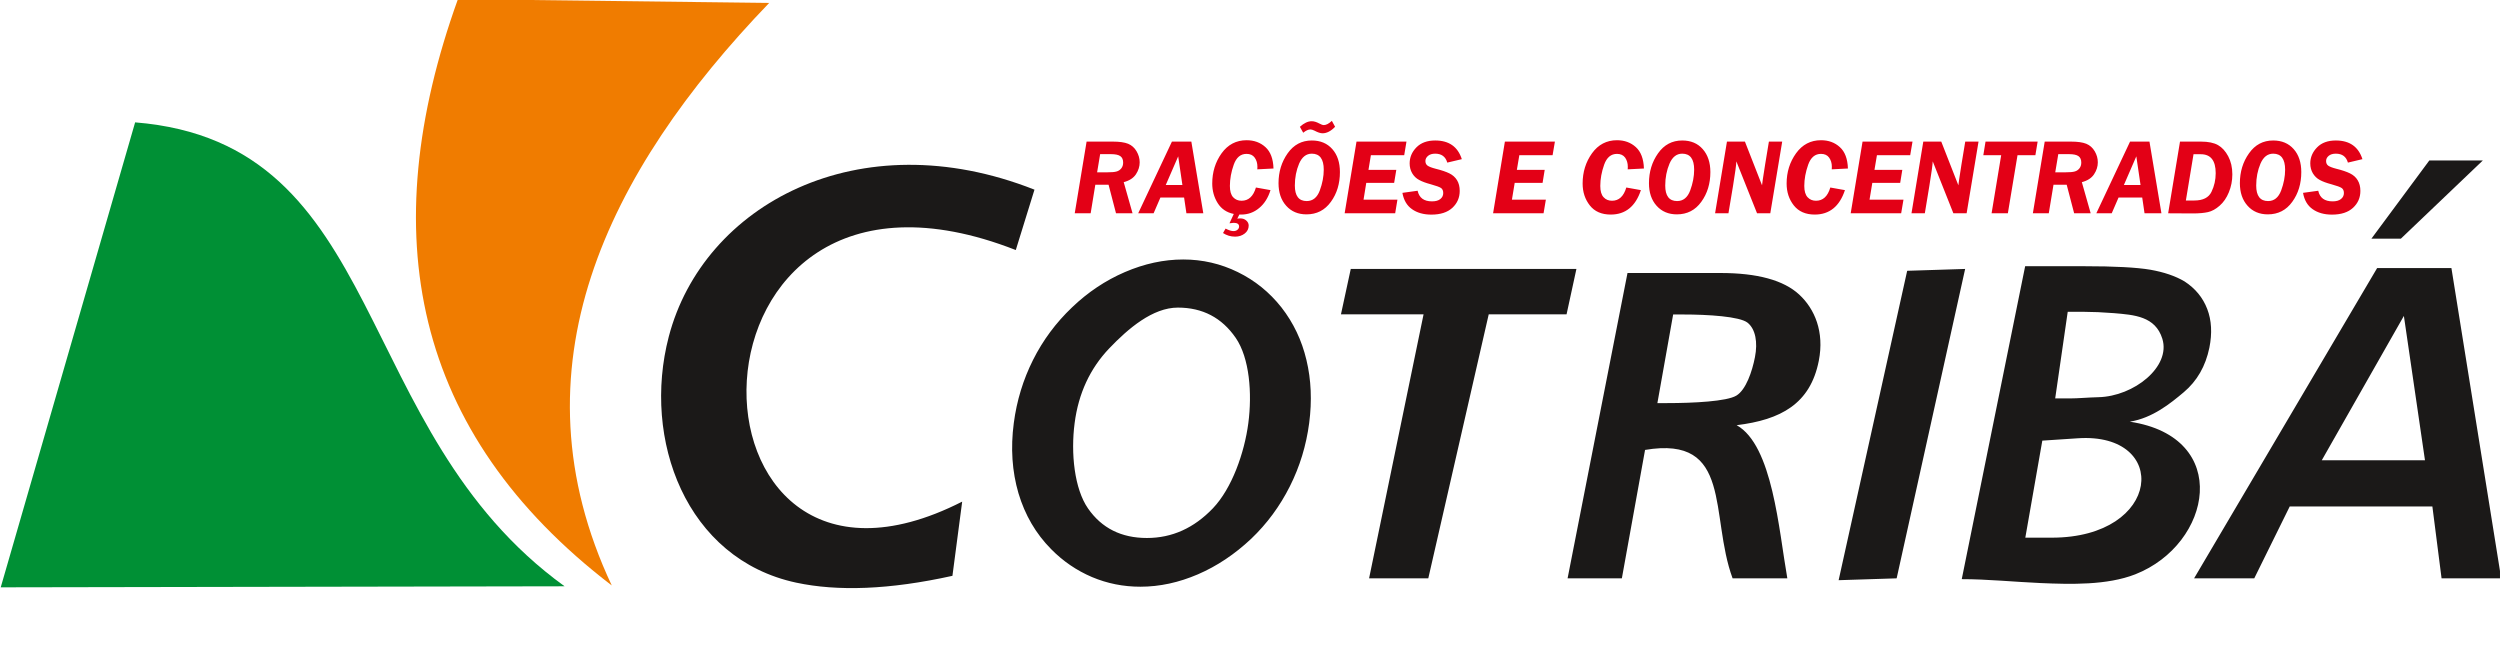 <?xml version="1.0" encoding="UTF-8"?>
<svg xmlns="http://www.w3.org/2000/svg" xmlns:xlink="http://www.w3.org/1999/xlink" width="190.2pt" height="49.6pt" viewBox="0 0 190.2 49.6" version="1.1">
<defs>
<clipPath id="clip1">
  <path d="M 50 12 L 190.199 12 L 190.199 45 L 50 45 Z M 50 12 "/>
</clipPath>
</defs>
<g id="surface1">
<path style=" stroke:none;fill-rule:evenodd;fill:rgb(0%,56.444%,20.776%);fill-opacity:1;" d="M 0.055 44.684 L 10.281 9.309 C 29.617 10.875 26.504 32.703 42.953 44.605 Z M 0.055 44.684 "/>
<path style=" stroke:none;fill-rule:evenodd;fill:rgb(94.139%,48.631%,0%);fill-opacity:1;" d="M 34.84 -0.066 L 58.52 0.223 C 46.117 13.109 38.789 28.066 46.543 44.543 C 31.324 32.887 28.438 17.73 34.84 -0.066 Z M 34.84 -0.066 "/>
<path style=" stroke:none;fill-rule:evenodd;fill:rgb(89.062%,0%,8.617%);fill-opacity:1;" d="M 83.332 14.055 L 82.977 16.227 L 81.766 16.227 L 82.668 10.773 L 84.664 10.773 C 85.164 10.773 85.555 10.828 85.828 10.938 C 86.098 11.051 86.312 11.238 86.469 11.508 C 86.625 11.773 86.707 12.055 86.707 12.352 C 86.707 12.668 86.613 12.969 86.422 13.258 C 86.234 13.543 85.926 13.746 85.492 13.859 L 86.164 16.227 L 84.906 16.227 L 84.34 14.055 Z M 83.699 11.727 L 83.469 13.109 L 84.266 13.109 C 84.574 13.109 84.805 13.09 84.949 13.047 C 85.094 13.008 85.215 12.926 85.309 12.809 C 85.402 12.691 85.449 12.543 85.449 12.371 C 85.449 12.145 85.379 11.98 85.234 11.879 C 85.09 11.777 84.852 11.727 84.516 11.727 Z M 91.547 16.227 L 90.262 16.227 L 90.086 15.027 L 88.285 15.027 L 87.766 16.227 L 86.594 16.227 L 89.16 10.773 L 90.637 10.773 Z M 88.691 14.074 L 89.957 14.074 L 89.637 11.895 Z M 94.289 16.32 L 94.133 16.637 C 94.223 16.621 94.297 16.617 94.363 16.617 C 94.547 16.617 94.695 16.668 94.816 16.777 C 94.938 16.883 95 17.012 95 17.164 C 95 17.406 94.898 17.609 94.699 17.766 C 94.5 17.922 94.254 18.004 93.969 18.004 C 93.629 18.004 93.324 17.91 93.047 17.73 L 93.242 17.391 C 93.488 17.52 93.688 17.582 93.84 17.582 C 93.965 17.582 94.07 17.547 94.148 17.48 C 94.23 17.41 94.27 17.328 94.27 17.234 C 94.27 17.047 94.133 16.953 93.855 16.953 C 93.793 16.953 93.684 16.965 93.539 16.988 L 93.867 16.277 C 93.332 16.172 92.922 15.895 92.645 15.457 C 92.367 15.016 92.227 14.516 92.227 13.961 C 92.227 13.09 92.465 12.324 92.941 11.66 C 93.418 11 94.051 10.668 94.844 10.668 C 95.414 10.668 95.891 10.844 96.277 11.195 C 96.66 11.543 96.867 12.086 96.887 12.82 L 95.656 12.883 C 95.66 12.797 95.664 12.734 95.664 12.691 C 95.664 12.414 95.594 12.184 95.457 11.992 C 95.32 11.801 95.113 11.707 94.836 11.707 C 94.383 11.707 94.059 11.98 93.863 12.531 C 93.668 13.082 93.57 13.621 93.57 14.148 C 93.57 14.539 93.652 14.824 93.816 15.004 C 93.984 15.184 94.195 15.273 94.457 15.273 C 94.988 15.273 95.352 14.938 95.551 14.266 L 96.66 14.465 C 96.48 15.043 96.195 15.5 95.797 15.828 C 95.402 16.16 94.945 16.324 94.426 16.324 C 94.395 16.324 94.348 16.324 94.289 16.32 Z M 99.395 16.309 C 98.758 16.309 98.242 16.09 97.855 15.656 C 97.465 15.223 97.27 14.648 97.27 13.938 C 97.27 13.074 97.504 12.316 97.965 11.664 C 98.426 11.012 99.039 10.688 99.801 10.688 C 100.457 10.688 100.977 10.906 101.363 11.344 C 101.75 11.781 101.941 12.367 101.941 13.09 C 101.941 13.965 101.715 14.723 101.254 15.355 C 100.797 15.992 100.176 16.309 99.395 16.309 Z M 99.414 15.297 C 99.879 15.297 100.211 15.027 100.41 14.492 C 100.609 13.953 100.711 13.426 100.711 12.91 C 100.711 12.098 100.406 11.691 99.805 11.691 C 99.375 11.691 99.055 11.945 98.836 12.449 C 98.621 12.957 98.512 13.512 98.512 14.117 C 98.512 14.902 98.812 15.297 99.414 15.297 Z M 101.574 9.645 C 101.262 9.973 100.941 10.141 100.617 10.141 C 100.461 10.141 100.258 10.074 100.008 9.941 C 99.883 9.879 99.781 9.848 99.699 9.848 C 99.539 9.848 99.355 9.93 99.148 10.098 L 98.895 9.648 C 99.207 9.363 99.508 9.223 99.797 9.223 C 99.969 9.223 100.16 9.281 100.371 9.395 C 100.52 9.477 100.633 9.516 100.715 9.516 C 100.895 9.516 101.098 9.41 101.328 9.195 Z M 107.004 10.773 L 106.832 11.809 L 104.297 11.809 L 104.113 12.926 L 106.23 12.926 L 106.066 13.914 L 103.945 13.914 L 103.738 15.191 L 106.316 15.191 L 106.145 16.227 L 102.301 16.227 L 103.203 10.773 Z M 111.215 12.109 L 110.109 12.371 C 109.98 11.918 109.672 11.691 109.188 11.691 C 108.961 11.691 108.781 11.746 108.648 11.855 C 108.516 11.965 108.445 12.098 108.445 12.25 C 108.445 12.406 108.5 12.523 108.609 12.602 C 108.719 12.68 108.926 12.762 109.23 12.84 C 109.672 12.949 110.016 13.066 110.27 13.191 C 110.523 13.316 110.715 13.488 110.852 13.711 C 110.988 13.934 111.055 14.203 111.055 14.523 C 111.055 15.039 110.867 15.465 110.496 15.812 C 110.121 16.156 109.59 16.328 108.898 16.328 C 108.309 16.328 107.816 16.191 107.426 15.914 C 107.035 15.641 106.793 15.227 106.695 14.672 L 107.852 14.512 C 107.969 15.051 108.332 15.32 108.945 15.32 C 109.223 15.32 109.434 15.262 109.582 15.141 C 109.73 15.023 109.801 14.871 109.801 14.688 C 109.801 14.512 109.746 14.383 109.637 14.305 C 109.523 14.227 109.262 14.133 108.855 14.02 C 108.484 13.922 108.188 13.812 107.969 13.691 C 107.746 13.574 107.57 13.402 107.441 13.184 C 107.312 12.965 107.246 12.711 107.246 12.43 C 107.246 11.969 107.418 11.562 107.762 11.211 C 108.109 10.859 108.586 10.688 109.191 10.688 C 110.234 10.688 110.91 11.16 111.215 12.109 Z M 118.297 10.773 L 118.121 11.809 L 115.59 11.809 L 115.402 12.926 L 117.52 12.926 L 117.359 13.914 L 115.238 13.914 L 115.027 15.191 L 117.609 15.191 L 117.434 16.227 L 113.594 16.227 L 114.492 10.773 Z M 125.07 12.82 L 123.836 12.883 C 123.84 12.797 123.844 12.734 123.844 12.691 C 123.844 12.414 123.773 12.184 123.641 11.992 C 123.5 11.801 123.293 11.707 123.02 11.707 C 122.566 11.707 122.238 11.98 122.043 12.531 C 121.848 13.082 121.75 13.621 121.75 14.148 C 121.75 14.539 121.832 14.824 122 15.004 C 122.164 15.184 122.379 15.273 122.641 15.273 C 123.168 15.273 123.531 14.938 123.73 14.266 L 124.84 14.465 C 124.43 15.703 123.664 16.324 122.543 16.324 C 121.852 16.324 121.32 16.094 120.957 15.633 C 120.59 15.168 120.406 14.613 120.406 13.961 C 120.406 13.09 120.645 12.324 121.121 11.66 C 121.598 11 122.23 10.668 123.023 10.668 C 123.594 10.668 124.07 10.844 124.457 11.195 C 124.84 11.543 125.047 12.086 125.07 12.82 Z M 127.574 16.309 C 126.938 16.309 126.422 16.09 126.035 15.656 C 125.645 15.223 125.453 14.648 125.453 13.938 C 125.453 13.074 125.684 12.316 126.145 11.664 C 126.605 11.012 127.219 10.688 127.98 10.688 C 128.637 10.688 129.16 10.906 129.543 11.344 C 129.93 11.781 130.125 12.367 130.125 13.09 C 130.125 13.965 129.895 14.723 129.434 15.355 C 128.977 15.992 128.355 16.309 127.574 16.309 Z M 127.594 15.297 C 128.059 15.297 128.391 15.027 128.59 14.492 C 128.789 13.953 128.891 13.426 128.891 12.91 C 128.891 12.098 128.59 11.691 127.984 11.691 C 127.555 11.691 127.234 11.945 127.016 12.449 C 126.801 12.957 126.691 13.512 126.691 14.117 C 126.691 14.902 126.992 15.297 127.594 15.297 Z M 135.59 10.773 L 134.684 16.227 L 133.676 16.227 L 132.102 12.277 C 132.094 12.543 132.008 13.164 131.848 14.145 L 131.5 16.227 L 130.484 16.227 L 131.387 10.773 L 132.754 10.773 L 134.055 14.098 C 134.062 13.992 134.141 13.457 134.293 12.5 L 134.578 10.773 Z M 140.59 12.82 L 139.359 12.883 C 139.363 12.797 139.367 12.734 139.367 12.691 C 139.367 12.414 139.297 12.184 139.16 11.992 C 139.023 11.801 138.816 11.707 138.539 11.707 C 138.086 11.707 137.762 11.98 137.566 12.531 C 137.371 13.082 137.27 13.621 137.27 14.148 C 137.27 14.539 137.355 14.824 137.52 15.004 C 137.688 15.184 137.898 15.273 138.16 15.273 C 138.691 15.273 139.055 14.938 139.25 14.266 L 140.363 14.465 C 139.953 15.703 139.184 16.324 138.066 16.324 C 137.375 16.324 136.844 16.094 136.477 15.633 C 136.109 15.168 135.926 14.613 135.926 13.961 C 135.926 13.09 136.168 12.324 136.645 11.66 C 137.121 11 137.754 10.668 138.543 10.668 C 139.117 10.668 139.594 10.844 139.977 11.195 C 140.363 11.543 140.566 12.086 140.59 12.82 Z M 145.504 10.773 L 145.328 11.809 L 142.797 11.809 L 142.609 12.926 L 144.727 12.926 L 144.566 13.914 L 142.445 13.914 L 142.234 15.191 L 144.816 15.191 L 144.641 16.227 L 140.801 16.227 L 141.703 10.773 Z M 150.527 10.773 L 149.621 16.227 L 148.613 16.227 L 147.043 12.277 C 147.031 12.543 146.945 13.164 146.785 14.145 L 146.441 16.227 L 145.426 16.227 L 146.324 10.773 L 147.691 10.773 L 148.992 14.098 C 149 13.992 149.078 13.457 149.23 12.5 L 149.516 10.773 Z M 154.852 11.809 L 153.492 11.809 L 152.758 16.227 L 151.52 16.227 L 152.25 11.809 L 150.891 11.809 L 151.059 10.773 L 155.023 10.773 Z M 156.23 14.055 L 155.871 16.227 L 154.66 16.227 L 155.562 10.773 L 157.559 10.773 C 158.062 10.773 158.449 10.828 158.723 10.938 C 158.996 11.051 159.207 11.238 159.367 11.508 C 159.523 11.773 159.602 12.055 159.602 12.352 C 159.602 12.668 159.508 12.969 159.316 13.258 C 159.129 13.543 158.82 13.746 158.387 13.859 L 159.059 16.227 L 157.801 16.227 L 157.234 14.055 Z M 156.594 11.727 L 156.363 13.109 L 157.164 13.109 C 157.469 13.109 157.699 13.09 157.844 13.047 C 157.992 13.008 158.109 12.926 158.203 12.809 C 158.297 12.691 158.344 12.543 158.344 12.371 C 158.344 12.145 158.273 11.98 158.129 11.879 C 157.984 11.777 157.746 11.727 157.41 11.727 Z M 164.441 16.227 L 163.156 16.227 L 162.98 15.027 L 161.18 15.027 L 160.66 16.227 L 159.488 16.227 L 162.055 10.773 L 163.531 10.773 Z M 161.586 14.074 L 162.852 14.074 L 162.531 11.895 Z M 164.953 16.227 L 165.855 10.773 L 167.445 10.773 C 168.004 10.773 168.438 10.863 168.746 11.039 C 169.055 11.215 169.316 11.5 169.523 11.891 C 169.73 12.281 169.836 12.734 169.836 13.262 C 169.836 13.75 169.746 14.207 169.57 14.633 C 169.395 15.059 169.16 15.398 168.867 15.652 C 168.574 15.91 168.281 16.07 167.984 16.137 C 167.688 16.203 167.305 16.238 166.84 16.238 Z M 166.301 15.254 L 166.949 15.254 C 167.602 15.254 168.039 15.035 168.25 14.594 C 168.465 14.152 168.57 13.68 168.57 13.176 C 168.57 12.215 168.191 11.734 167.438 11.734 L 166.883 11.734 Z M 172.535 16.309 C 171.898 16.309 171.383 16.09 170.996 15.656 C 170.605 15.223 170.41 14.648 170.41 13.938 C 170.41 13.074 170.641 12.316 171.105 11.664 C 171.566 11.012 172.176 10.688 172.941 10.688 C 173.598 10.688 174.117 10.906 174.504 11.344 C 174.891 11.781 175.082 12.367 175.082 13.09 C 175.082 13.965 174.855 14.723 174.395 15.355 C 173.938 15.992 173.316 16.309 172.535 16.309 Z M 172.555 15.297 C 173.02 15.297 173.348 15.027 173.551 14.492 C 173.75 13.953 173.852 13.426 173.852 12.91 C 173.852 12.098 173.547 11.691 172.945 11.691 C 172.516 11.691 172.195 11.945 171.977 12.449 C 171.762 12.957 171.652 13.512 171.652 14.117 C 171.652 14.902 171.953 15.297 172.555 15.297 Z M 179.734 12.109 L 178.629 12.371 C 178.5 11.918 178.195 11.691 177.707 11.691 C 177.48 11.691 177.301 11.746 177.168 11.855 C 177.035 11.965 176.969 12.098 176.969 12.25 C 176.969 12.406 177.023 12.523 177.129 12.602 C 177.238 12.68 177.445 12.762 177.75 12.84 C 178.191 12.949 178.535 13.066 178.789 13.191 C 179.043 13.316 179.238 13.488 179.371 13.711 C 179.508 13.934 179.578 14.203 179.578 14.523 C 179.578 15.039 179.391 15.465 179.016 15.812 C 178.641 16.156 178.109 16.328 177.418 16.328 C 176.828 16.328 176.336 16.191 175.945 15.914 C 175.555 15.641 175.312 15.227 175.215 14.672 L 176.371 14.512 C 176.488 15.051 176.855 15.32 177.465 15.32 C 177.742 15.32 177.953 15.262 178.102 15.141 C 178.25 15.023 178.324 14.871 178.324 14.688 C 178.324 14.512 178.27 14.383 178.156 14.305 C 178.043 14.227 177.785 14.133 177.375 14.02 C 177.004 13.922 176.707 13.812 176.488 13.691 C 176.266 13.574 176.094 13.402 175.961 13.184 C 175.832 12.965 175.766 12.711 175.766 12.43 C 175.766 11.969 175.941 11.562 176.285 11.211 C 176.629 10.859 177.105 10.688 177.711 10.688 C 178.754 10.688 179.43 11.16 179.734 12.109 Z M 179.734 12.109 "/>
<g clip-path="url(#clip1)" clip-rule="nonzero">
<path style=" stroke:none;fill-rule:evenodd;fill:rgb(10.594%,9.813%,9.424%);fill-opacity:1;" d="M 77.281 19.023 C 50.527 8.547 50.828 49.551 73.203 38.164 L 72.461 43.809 C 67.645 44.875 63.719 45 60.574 44.328 C 52.18 42.527 48.84 33.426 50.879 25.617 C 53.496 15.59 65.324 9.148 78.703 14.43 Z M 99.602 32.188 C 99.379 33.887 98.891 35.492 98.133 37 C 97.371 38.516 96.391 39.844 95.188 40.992 C 93.938 42.168 92.586 43.07 91.137 43.695 C 89.684 44.32 88.227 44.637 86.758 44.637 C 85.473 44.637 84.246 44.395 83.078 43.902 C 81.914 43.406 80.875 42.699 79.973 41.781 C 78.801 40.598 77.977 39.176 77.484 37.523 C 77 35.867 76.879 34.09 77.129 32.188 C 77.352 30.48 77.844 28.879 78.594 27.383 C 79.344 25.887 80.332 24.555 81.559 23.387 C 82.766 22.23 84.105 21.336 85.582 20.699 C 87.066 20.062 88.539 19.742 90.02 19.742 C 91.484 19.742 92.867 20.062 94.168 20.699 C 95.473 21.336 96.578 22.23 97.492 23.387 C 98.402 24.555 99.039 25.887 99.395 27.391 C 99.754 28.891 99.824 30.492 99.602 32.188 Z M 87.258 40.93 C 89.168 40.93 90.84 40.176 92.281 38.668 C 93.719 37.16 94.676 34.461 94.973 32.188 C 95.27 29.941 95.07 27.238 94.012 25.703 C 92.957 24.172 91.492 23.402 89.613 23.402 C 87.703 23.402 85.844 24.98 84.383 26.512 C 82.93 28.039 82.051 29.93 81.758 32.188 C 81.457 34.48 81.738 37.188 82.777 38.684 C 83.82 40.184 85.312 40.93 87.258 40.93 Z M 113.262 23.914 L 108.664 44 L 104.16 44 L 108.305 23.914 L 102.02 23.914 L 102.766 20.461 L 119.934 20.461 L 119.184 23.914 Z M 135.98 44 L 131.816 44 C 130.051 39.203 131.852 33.102 125.156 34.23 L 123.391 44 L 119.262 44 L 123.82 20.77 L 130.895 20.77 C 133.699 20.77 135.699 21.316 136.883 22.41 C 138.066 23.504 138.805 25.246 138.375 27.445 C 137.73 30.73 135.48 31.938 132.125 32.348 C 134.859 33.879 135.328 40.297 135.98 44 Z M 126.094 30.668 L 126.836 30.668 C 128.836 30.668 131.375 30.539 132.102 30.098 C 132.832 29.66 133.305 28.262 133.516 27.176 C 133.742 26.031 133.555 25.039 132.961 24.555 C 132.367 24.074 129.938 23.926 128.035 23.926 L 127.293 23.926 Z M 139.883 44.141 L 145.098 20.602 L 149.508 20.461 L 144.297 44 Z M 154.086 40.906 L 156.094 40.906 C 164.512 40.906 165.098 32.875 158.086 33.344 L 155.379 33.523 Z M 156.359 30.312 L 157.5 30.312 C 158.082 30.312 158.859 30.238 159.645 30.219 C 162.352 30.156 165.168 27.902 164.512 25.777 C 163.98 24.055 162.363 23.957 160.828 23.824 C 160.016 23.758 159.176 23.723 158.555 23.723 L 157.312 23.723 Z M 149.25 44.062 L 154.074 20.254 L 158.555 20.254 C 160.875 20.254 162.555 20.344 163.594 20.52 C 164.629 20.703 165.5 20.996 166.199 21.41 C 167.016 21.941 167.594 22.641 167.926 23.508 C 168.258 24.371 168.309 25.355 168.09 26.449 C 167.801 27.859 167.152 28.988 166.141 29.84 C 165.129 30.691 163.762 31.805 162.035 32.082 C 169.84 33.262 168.293 41.398 162.449 43.695 C 160.301 44.535 157.527 44.457 155.25 44.359 C 153.242 44.27 151.195 44.062 149.25 44.062 Z M 184.492 35.016 L 182.887 24.035 L 176.641 35.016 Z M 166.926 44 L 180.852 20.395 L 186.504 20.395 L 190.289 44 L 185.754 44 L 185.055 38.531 L 174.203 38.531 L 171.504 44 Z M 188.895 12.207 L 182.66 18.156 L 180.418 18.156 L 184.824 12.207 Z M 188.895 12.207 "/>
</g>
</g>
</svg>
